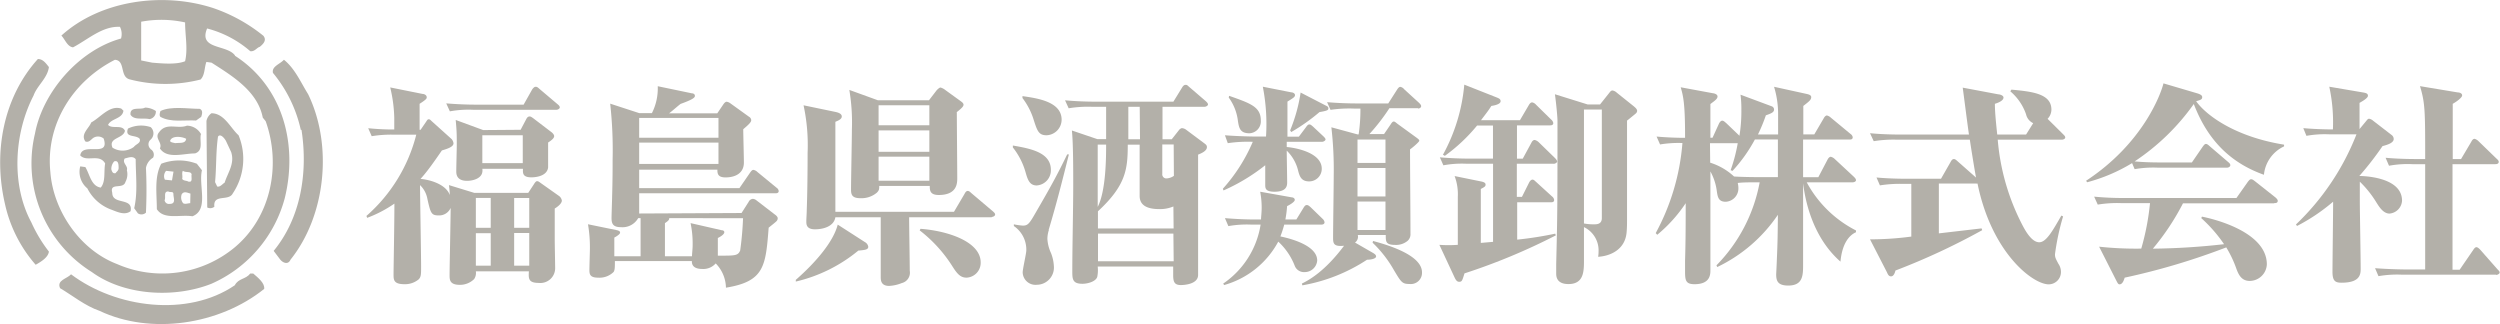 <svg xmlns="http://www.w3.org/2000/svg" viewBox="0 0 351.16 45.52"><defs><style>.cls-1{fill:#b3b0a9;}</style></defs><g id="レイヤー_2" data-name="レイヤー 2"><g id="レイヤー_1-2" data-name="レイヤー 1"><path class="cls-1" d="M59.08,18.23l.76-1.11c.15-.22.21-.37.39-.37s.3.18.42.28l2.78,2.5a1.08,1.08,0,0,1,.27.6c0,.52-.93.79-1.63,1-1,1.45-2,2.9-3,4,1.18.09,3.54.69,4.11,2.26,0-.3-.06-1-.12-1.39l3.56,1.09h7.58L75,25.87c.09-.15.27-.42.42-.42s.18,0,.55.27l2.56,1.81a1,1,0,0,1,.39.64c0,.45-.69.94-1,1.12,0,.69,0,4.1,0,4.4,0,.52.06,3.48.06,4a2.08,2.08,0,0,1-2.3,2.05c-1.48,0-1.45-.63-1.39-1.63H66.84a1.54,1.54,0,0,1-.24,1.09,2.83,2.83,0,0,1-2,.81c-1.45,0-1.45-.72-1.45-1.38,0-1.33.15-7.92.15-9.43a1.75,1.75,0,0,1-1.66,1.06c-1.06,0-1.15-.3-1.6-2.29A3.57,3.57,0,0,0,59,26c0,1.63.15,9.61.15,11.42,0,1.12,0,1.45-.33,1.81a3,3,0,0,1-2,.69c-1.54,0-1.54-.63-1.54-1.38,0-.94.12-7.07.12-9.94a17.37,17.37,0,0,1-3.83,2l-.1-.27a22.51,22.51,0,0,0,7-11.41h-3a17.08,17.08,0,0,0-3.26.21l-.49-1.12a34.76,34.76,0,0,0,3.66.18V16.54a20,20,0,0,0-.57-4.26l4.53.91c.18,0,.6.12.6.48,0,.15,0,.27-1,.91v3.65ZM73.55,14.7l1.21-2.15c.06-.08.27-.36.45-.36s.24,0,.57.3l2.54,2.15c.15.12.31.27.31.45s-.28.33-.46.33H66.45a14.45,14.45,0,0,0-3.26.22l-.51-1.12c1.45.12,2.87.18,4.31.18Zm-.42,3.53.78-1.48c.15-.3.3-.39.48-.39s.27.09.46.21l2.62,2s.37.28.37.55-.3.54-.85.9c0,.58,0,3.11,0,3.51-.18,1.38-2.17,1.38-2.35,1.38-1.24,0-1.21-.6-1.18-1.2H67.75a1.33,1.33,0,0,1-.06.69c-.3.76-1.39,1-2.08,1-1.52,0-1.52-1-1.52-1.36,0-.57.07-3.17.07-3.68,0-1.45,0-1.85-.15-3.51l3.86,1.42ZM66.84,32h2.09v-4.2H66.84Zm0,5.32h2.09V32.76H66.84Zm.91-14.41h5.68V19H67.75Zm6.59,4.9H72.22V32h2.12Zm0,4.92H72.22v4.59h2.12Z"/><path class="cls-1" d="M104.16,29.92l1-1.57a.73.73,0,0,1,.58-.42.88.88,0,0,1,.51.21l2.6,2c.18.12.39.33.39.51a.58.58,0,0,1-.18.43c-.15.15-.6.51-1.09.9-.42,5.41-.6,7.55-6,8.43A5,5,0,0,0,100.53,37a2.3,2.3,0,0,1-1.87.78c-1.45,0-1.48-.78-1.48-1.11H86.37c0,.84,0,1.26-.18,1.53A2.82,2.82,0,0,1,84,39c-1.12,0-1.21-.48-1.21-1.06s.07-2.59.07-3a19,19,0,0,0-.27-3.44l4,.82c.39.09.51.18.51.36s-.36.45-.81.69c0,1.42,0,1.6,0,2.63h3.69V30.64h-.34a2.52,2.52,0,0,1-2.41,1.27c-1.09,0-1.33-.45-1.33-1.27,0-.48.08-2.62.08-3,.07-2.39.07-4.17.07-5.2a59.06,59.06,0,0,0-.34-7.88l4.08,1.33h1.78a7.69,7.69,0,0,0,.82-3.78l4.8,1c.21,0,.42.12.42.36s-.3.51-2,1.12c-.27.18-1.18,1-1.63,1.33h6.77l.84-1.24c.12-.18.3-.39.48-.39a1.14,1.14,0,0,1,.46.18l2.68,1.93a.58.58,0,0,1,.31.48c0,.27-.31.58-1.12,1.27,0,.73.09,4,.09,4.68,0,1.57-1.3,2.09-2.57,2.09-1,0-1.17-.43-1.15-1.09H89.78v2.6h14.08l1.5-2.18c.13-.18.28-.39.46-.39a1.05,1.05,0,0,1,.57.3l2.69,2.21a.65.65,0,0,1,.3.45c0,.3-.27.33-.45.33H89.78v2.84ZM89.78,19.35h11.14V16.57H89.78Zm0,3.68h11.14v-3H89.78ZM94,30.64c0,.18,0,.31-.6.7V36h3.8c0-.33.09-1.06.09-1.48A14,14,0,0,0,97,31.34l4.38,1c.18,0,.36.09.36.28s-.24.48-.91.81c0,.52,0,2.06,0,2.48h.33c2.09,0,2.51,0,2.81-.73a44.5,44.5,0,0,0,.4-4.53Z"/><path class="cls-1" d="M120.6,35.17a21.45,21.45,0,0,1-8.82,4.38v-.24c2.9-2.54,5.29-5.4,5.89-7.76L121.48,34a.91.91,0,0,1,.48.66c0,.42-.48.45-1.36.54m18.69-4.68H127.7c0,1.18.09,6.46.09,7.52a1.5,1.5,0,0,1-1.12,1.72,5.48,5.48,0,0,1-1.78.4c-1.18,0-1.18-.85-1.18-1.27,0-1.3,0-7.16,0-8.37h-6.37c-.21,1.27-1.66,1.69-2.87,1.69s-1.21-.72-1.21-1.11.06-1.15.06-1.57c.09-2.48.12-5.56.12-8.07a26.51,26.51,0,0,0-.57-6.67l4.47.93c.33.07.9.22.9.64s-.63.63-.9.75V27.75c0,.33,0,1.72,0,2H134l1.48-2.51c.06-.12.21-.42.45-.42s.42.24.54.33l3,2.54c.16.15.31.27.31.45s-.27.33-.46.33m-4.92-14.7c0,1.45.06,7.94.06,9.24,0,.69,0,2.38-2.6,2.38-1.26,0-1.26-.69-1.26-1.27h-7.1c0,.43,0,.61-.33.94a3.35,3.35,0,0,1-2.3.78c-1.08,0-1.33-.39-1.33-1.17,0-1.36.12-7.25.12-8.46a27.56,27.56,0,0,0-.36-5.58l4,1.45h7.19l1-1.3c.15-.21.48-.49.61-.49a1.91,1.91,0,0,1,.69.36L135,14.25c.16.12.34.27.34.45s-.09.39-1,1.09m-3.8-1h-7.13v2.81h7.13Zm0,3.53h-7.13v3h7.13Zm0,3.69h-7.13v3.38h7.13ZM135.76,39c-.87,0-1.33-.58-1.93-1.51a19.55,19.55,0,0,0-4.65-5.13l.12-.22c3.95.3,8.45,1.85,8.45,4.72a2.08,2.08,0,0,1-2,2.14"/><path class="cls-1" d="M145.62,26.05c-1,0-1.27-.81-1.57-1.87a10,10,0,0,0-1.78-3.47v-.27c2.38.42,5.34.93,5.34,3.41a2.13,2.13,0,0,1-2,2.2m1.72,6.26a4.08,4.08,0,0,0-.21,1.24,5.48,5.48,0,0,0,.51,2,5.82,5.82,0,0,1,.4,1.81A2.42,2.42,0,0,1,145.65,40a1.8,1.8,0,0,1-2-1.73c0-.51.51-2.65.51-3.11a4,4,0,0,0-1.75-3.41v-.24a9,9,0,0,0,1.27.18c.72,0,.93-.3,1.9-2,1.93-3.32,2.9-5.07,4.32-8h.24c-.88,3.53-1.78,7.09-2.84,10.6M147,19c-1.09,0-1.3-.61-1.78-2.09a9.8,9.8,0,0,0-1.6-3.14v-.27c2.05.3,5.5.76,5.5,3.32A2.2,2.2,0,0,1,147,19m22.29-4h-6v4.56h1.3l1-1.27A.74.74,0,0,1,166,18a1.1,1.1,0,0,1,.63.24l2.48,1.85c.24.18.42.3.42.57,0,.57-.85.9-1.24,1.06V38.62c0,1.36-2.12,1.42-2.41,1.42-.88,0-1.09-.4-1.09-1.39,0-.18,0-1,0-1.21h-10.6a4.72,4.72,0,0,1-.06,1.42c-.15.63-1.24,1-2.09,1-1.42,0-1.42-.69-1.42-1.81,0-3.38.13-8.75.13-12.14,0-1.93,0-5.86-.19-7.58l3.57,1.21h1.24V15h-2a16.56,16.56,0,0,0-3.26.21l-.51-1.12c1.45.13,2.87.19,4.32.19h10.9l1.23-2c.09-.15.25-.36.46-.36s.21,0,.54.3l2.33,2c.06.06.3.27.3.45s-.3.33-.48.33m-4.38,14a4.8,4.8,0,0,1-2,.37c-2.17,0-2.74-.88-2.74-1.84V20.32h-1.67c0,3.47-.27,5.73-4.19,9.36v2.41h10.63Zm-10.63-8.69v8.75c1.18-2.29,1.18-7.09,1.18-8.75Zm10.63,12.5H154.23v3.89h10.63ZM160.09,15h-1.6c0,.21,0,.42,0,2.39v2.17h1.64Zm4.77,5.29h-1.6v4.13a.57.57,0,0,0,.63.64,2,2,0,0,0,1-.36Z"/><path class="cls-1" d="M185.62,31.55h-5.23a17,17,0,0,1-.54,1.66c1.87.39,5.17,1.39,5.17,3.38a1.76,1.76,0,0,1-1.76,1.63,1.39,1.39,0,0,1-1.39-.87,9.09,9.09,0,0,0-2.32-3.41,12.44,12.44,0,0,1-7.61,6.1l-.12-.21a12.33,12.33,0,0,0,5.25-8.28H175.8a14.79,14.79,0,0,0-3.26.21l-.48-1.12c1.42.12,2.87.19,4.29.19h.78c0-.4.09-.94.09-1.72a12.12,12.12,0,0,0-.21-2.18l4.44.79c.13,0,.42.09.42.36s-.69.69-1.08.87a15.6,15.6,0,0,1-.24,1.88h1.54l1-1.63c.15-.25.28-.4.46-.4s.3.09.57.33l1.66,1.61a.79.79,0,0,1,.27.48c0,.24-.21.33-.45.33m0-11.63h-4.86v.73c1.08.09,4.92.73,4.92,3.05a1.77,1.77,0,0,1-1.78,1.78c-1.15,0-1.36-.79-1.57-1.63a5.78,5.78,0,0,0-1.57-2.69c0,.7.06,3.78.06,4.41,0,.45,0,1.36-1.78,1.36-1.3,0-1.3-.51-1.3-1s0-2.05,0-2.72a26.72,26.72,0,0,1-5.86,3.54l-.09-.24a23.75,23.75,0,0,0,4.2-6.59,19.29,19.29,0,0,0-3.51.19L172.06,19c1.87.15,4,.18,4.29.18h1.48a27.41,27.41,0,0,0-.45-7l4,.79c.18,0,.52.12.52.39s-.27.42-1.06.91V19.2h1.6l1-1.33c.21-.3.33-.39.48-.39s.27.09.54.33l1.42,1.33c.12.12.31.3.31.45s-.28.33-.49.33m-10.21-1.2c-1.33,0-1.45-.79-1.6-1.67a6.94,6.94,0,0,0-1.3-3.35l.06-.24c3,1.06,4.45,1.54,4.45,3.47a1.67,1.67,0,0,1-1.61,1.79m9.88-3a27,27,0,0,1-4,2.83l-.15-.24A22.74,22.74,0,0,0,182.69,13l3.56,1.84c.18.09.34.15.34.39s-.16.33-1.27.52m13.89-.55h-4.05a27.83,27.83,0,0,1-2.81,3.63h2.06l.93-1.36c.15-.24.28-.4.43-.4s.27.12.51.31l2.75,2c.15.12.33.24.33.39s-.9.94-1.3,1.21c0,3.29.06,8.55.06,11.84a1.24,1.24,0,0,1-.39,1,2.52,2.52,0,0,1-1.75.58c-1.36,0-1.33-.48-1.33-1.39h-3.93a1,1,0,0,1-.39,1.06l2.57,1.48c.18.12.39.24.39.48s-.51.45-1.27.45a24,24,0,0,1-9.09,3.6l-.06-.25c.91-.45,3.17-1.63,5.92-5.31-1.48.15-1.54-.33-1.54-1.15,0-1.24.09-7.31.09-8.66a52.11,52.11,0,0,0-.33-6.83l3.68,1h.15a23.73,23.73,0,0,0,.25-3.63h-.94a18,18,0,0,0-3.26.18l-.48-1.08c1.41.12,2.86.18,4.28.18H195l1.24-1.94c.15-.24.3-.39.45-.39a.89.89,0,0,1,.55.34l2.08,1.9c.15.15.3.3.3.48s-.21.33-.45.33m-4.56,4.35h-3.93v3.29h3.93Zm0,4h-3.93v4h3.93Zm0,4.71h-3.93v4h3.93ZM198,39.89c-1.05,0-1.18-.24-2.2-1.94a16.67,16.67,0,0,0-3-3.86l.06-.24c2.72.72,6.88,2.14,6.88,4.41A1.57,1.57,0,0,1,198,39.89"/><path class="cls-1" d="M218.22,23h-5.16v4.65h.72l1-2c.09-.18.27-.42.48-.42s.36.21.48.3L218,27.59a.72.72,0,0,1,.3.49c0,.33-.27.33-.45.33h-4.74v5.25a50.37,50.37,0,0,0,5.34-.84l.09.24a86.33,86.33,0,0,1-12.83,5.34c-.33,1.06-.36,1.18-.76,1.18-.24,0-.42-.15-.63-.6l-2.14-4.59a18.37,18.37,0,0,0,2.59,0V27.65a7.28,7.28,0,0,0-.45-2.92l3.68.75c.46.09.67.21.67.45s-.12.33-.67.61v7.58l1.72-.15V23H206a14.22,14.22,0,0,0-3.26.22l-.49-1.12c1.43.12,2.84.18,4.29.18h3.17V17.63h-2.23a23.88,23.88,0,0,1-4.53,4.26l-.27-.15a25,25,0,0,0,3-9.85l4.43,1.75c.46.18.67.27.67.58s-.48.54-1.3.66c-.36.57-.48.73-1.45,2h5.47l1.24-2.11c.09-.15.24-.39.48-.39a1,1,0,0,1,.54.33l2.12,2.08a.82.82,0,0,1,.3.49c0,.3-.27.33-.45.33h-4.65v4.68h.81l1.21-2.23c.09-.19.24-.4.48-.4a1.32,1.32,0,0,1,.55.31l2.29,2.23s.3.3.3.48-.3.33-.48.33m11.45-7c-.7.57-.91.75-1.15.93V31c0,.33,0,1-.06,1.63-.21,2.5-2.39,3.35-4,3.44a4.19,4.19,0,0,0,.06-.75,3.62,3.62,0,0,0-2.05-3.42v4.62c0,1.57,0,3.38-2.18,3.38-1.72,0-1.72-1.14-1.72-1.51,0-.18,0-1.08,0-1.29.18-7.22.18-8.52.18-20.15,0-.51-.18-2.44-.36-3.71L223,14.67h1.75L226,13.1c.21-.27.3-.39.51-.39a1.16,1.16,0,0,1,.58.3l2.41,1.93c.13.12.46.36.46.64a.55.55,0,0,1-.27.42M225,15.39h-2.51v16a7.19,7.19,0,0,0,1.42.12c.36,0,1.09,0,1.09-.88Z"/><path class="cls-1" d="M240.62,13.1c.11,0,.63.12.63.45s-.34.57-1,1.06v4.74h.3l.91-2c.06-.12.24-.4.45-.4s.39.21.55.33l1.87,1.79a21.37,21.37,0,0,0,.27-3.62,15.75,15.75,0,0,0-.12-2.15l4.38,1.63a.48.48,0,0,1,.33.45c0,.4-.39.55-1.15.82a23.39,23.39,0,0,1-1.11,2.69h2.83V16.12a13.1,13.1,0,0,0-.57-3.93l4.56,1c.42.09.66.21.66.45,0,.39-.3.61-1.11,1.24,0,.58,0,3.38,0,4h1.54l1.33-2.27c.06-.12.24-.39.45-.39a1.23,1.23,0,0,1,.54.3l2.78,2.3a.68.68,0,0,1,.3.45c0,.33-.27.33-.45.33h-6.52v5.29h2.14l1.3-2.48c.09-.18.27-.39.45-.39a1.2,1.2,0,0,1,.54.3l2.69,2.5c.09.1.31.28.31.49s-.31.3-.46.3h-6.46a16.2,16.2,0,0,0,6.92,6.76v.25c-.94.42-1.94,1.54-2.18,4.13-4.1-3.59-5-9-5.25-11,0,2.09,0,9.48,0,11.36,0,1.54,0,3-2.09,3-1.48,0-1.69-.67-1.69-1.57,0-.06.09-1.81.09-2,.12-2.72.12-3.62.15-6.37a21.43,21.43,0,0,1-8.52,7.34l-.11-.24a22.45,22.45,0,0,0,6.07-11.66h-.76c-.48,0-1.69,0-2.32.09a3.21,3.21,0,0,1,.09.64,1.88,1.88,0,0,1-1.78,2c-1,0-1.12-.64-1.24-1.42a7.78,7.78,0,0,0-.91-2.84V37.92c0,.61,0,2-2.23,2-1.24,0-1.33-.54-1.33-1.81,0-.21,0-1.2,0-1.48.06-2,.09-3.74.09-8.09a20.27,20.27,0,0,1-4,4.44l-.21-.24a31.7,31.7,0,0,0,3.75-12.65,15.72,15.72,0,0,0-3.14.2l-.49-1.11c1.27.12,2.75.18,4,.18V19c0-4.56-.27-5.53-.61-6.74Zm-.4,9.75a8.75,8.75,0,0,1,3.35,1.94c.79.06,2.51.09,3.36.09h2.8V19.59H246.5A21.35,21.35,0,0,1,243.36,24l-.27-.09a22.88,22.88,0,0,0,1-3.8h-3.9Z"/><path class="cls-1" d="M289.55,19.62h-8.94a31.57,31.57,0,0,0,3.62,12.29c.37.67,1.21,2.12,2.21,2.12s1.9-1.66,3.11-3.75l.24.12a33.51,33.51,0,0,0-1.14,5.32c0,.42.09.6.48,1.33a2,2,0,0,1,.36,1.11,1.73,1.73,0,0,1-1.72,1.78c-2.21,0-8-4.37-10-14.16a.59.59,0,0,1-.21,0h-5.22v7l6-.7.09.25A95,95,0,0,1,266.24,38c-.06.28-.24.82-.61.82s-.48-.36-.6-.61l-2.36-4.59a43.53,43.53,0,0,0,5.8-.39v-7.4h-1.15a17.71,17.71,0,0,0-3.26.21l-.48-1.11c1.87.18,4,.18,4.29.18h4.77L274,22.73c.09-.18.24-.39.45-.39s.4.21.54.33l2.57,2.27c-.27-1.48-.63-3.72-.87-5.32H266.45a17.39,17.39,0,0,0-3.26.21l-.52-1.12c1.87.19,4,.19,4.32.19h9.58c-.16-1-.82-6.23-.88-6.59l5,.94c.21,0,.73.15.73.45,0,.49-.91.79-1.21.88,0,.93.09,2.08.33,4.32h4.05l1-1.6a1.8,1.8,0,0,1-1-1.24,7.38,7.38,0,0,0-2.21-3.23l.15-.24c2.84.27,5.62.54,5.62,2.81a1.88,1.88,0,0,1-.54,1.29l2.17,2.15c.21.21.31.3.31.48s-.28.3-.46.3"/><path class="cls-1" d="M318,24.55c-4.51-1.61-7.83-4.66-9.85-9.94a31.52,31.52,0,0,1-8.31,8.06c1.27.12,2.54.15,3.81.15h4.23l1.51-2.2c.12-.15.27-.4.45-.4s.3.1.57.34l2.57,2.2c.18.15.3.27.3.45s-.24.34-.45.34h-9.73a15.3,15.3,0,0,0-3.26.21l-.36-.85a23.82,23.82,0,0,1-6.31,2.69l-.15-.21c7.91-5.19,10.48-12.08,10.87-13.68l4.71,1.39c.61.18.73.36.73.54,0,.33-.21.39-.85.58,1.42,2,5.5,5,12.35,6.1v.24a4.92,4.92,0,0,0-2.83,4m1.41,4H306.63a34.22,34.22,0,0,1-4.23,6.37,97.29,97.29,0,0,0,10-.63,20.13,20.13,0,0,0-3.2-3.66l.09-.21c1.41.27,9.12,2.06,9.12,6.71A2.43,2.43,0,0,1,316,39.46c-1.12,0-1.54-.84-1.84-1.63a15.92,15.92,0,0,0-1.45-3.08A96.31,96.31,0,0,1,298.44,39c-.11.36-.3.94-.72.94-.21,0-.3-.25-.42-.46l-2.45-4.83a48.5,48.5,0,0,0,5.92.27A35.19,35.19,0,0,0,302,28.53h-4.08a16.56,16.56,0,0,0-3.26.21l-.51-1.12a41.43,41.43,0,0,0,4.31.19h15.68l1.6-2.27c.15-.18.27-.36.45-.36s.27.06.58.3l2.87,2.27c.09.09.3.27.3.45,0,.33-.3.33-.49.33"/><path class="cls-1" d="M335.63,30c-.87,0-1.47-1-1.78-1.48a14.79,14.79,0,0,0-2.38-3l0,2.72c0,1.36.12,8,.12,9.54,0,.82-.15,1.93-2.69,1.93-.84,0-1.27-.21-1.27-1.51s.09-8.3.09-9.87a26.3,26.3,0,0,1-5.07,3.41l-.15-.21A35.22,35.22,0,0,0,331,18.87h-3.77a14.51,14.51,0,0,0-3.26.21L323.53,18c2.05.18,4,.18,4.16.18a23.51,23.51,0,0,0-.51-6L332,13c.3.06.61.12.61.45s-.76.76-1.18,1v3.68h0l.9-1.09c.25-.3.28-.36.46-.36a1.15,1.15,0,0,1,.54.27l2.59,2a.71.71,0,0,1,.31.57c0,.54-.85.82-1.57,1a43.13,43.13,0,0,1-3.26,4.2c.45,0,6,.09,6,3.47A1.92,1.92,0,0,1,335.63,30m15,8.58H337.35a15.3,15.3,0,0,0-3.26.21l-.48-1.12c1.87.15,4,.18,4.29.18h2.75V23.06h-1.81a14.49,14.49,0,0,0-3.27.22l-.48-1.12c1.87.18,4,.18,4.29.18h1.27c0-6.68,0-7.85-.73-10.24l5.29.88c.21,0,.63.09.63.42s-.87.94-1.32,1.18v7.76h1.17l1.45-2.45c.06-.12.21-.39.45-.39a1.23,1.23,0,0,1,.55.33l2.53,2.45c.28.24.31.36.31.45,0,.27-.25.33-.49.33h-6V37.89h1l1.9-2.77c.15-.22.28-.4.46-.4s.42.24.51.33l2.45,2.78c.21.21.3.3.3.46s-.3.33-.49.33"/><path class="cls-1" d="M6.87,9.42C6.66,11,5.22,12,4.71,13.43,2,18.68,1.52,25.88,4.4,31.23a20.11,20.11,0,0,0,2.47,4.11c-.11.83-1.13,1.44-1.86,1.85A19.21,19.21,0,0,1,.7,28.66C-1,21.35.49,13.64,5.32,8.29c.73,0,1.14.62,1.55,1.13"/><path class="cls-1" d="M33,7.78C31.86,6.23,27.85,7,29.09,4a14.94,14.94,0,0,1,6.06,3.19c.62.1.93-.51,1.34-.61.51-.42,1-.93.51-1.55a23,23,0,0,0-7.09-3.91C22.81-1.17,14.07.06,8.62,5c.51.51.82,1.55,1.64,1.65,2.16-1.14,4.12-3,6.59-2.88A2.24,2.24,0,0,1,17,5.41C11.09,7.05,6,12.92,4.91,18.78a18,18,0,0,0,8,19.44c4.52,3.29,11.51,3.71,16.76,1.65A18.27,18.27,0,0,0,40,27.83c1.85-7.5-.21-15.63-7-20M19.83,3.05a15.42,15.42,0,0,1,6.17.1c0,1.85.41,3.7,0,5.45-1.24.51-3.29.31-4.63.2l-1.54-.31ZM33,34.72a15.91,15.91,0,0,1-16.56,2.37c-5.24-2-8.94-7.51-9.36-12.86-.72-6.79,3.19-12.85,9.06-15.83,1.54.09.61,2.46,2.16,2.77a20,20,0,0,0,9.87,0c.62-.61.52-1.65.82-2.47l.72.1c2.89,1.85,6.48,4,7.2,7.72l.41.51c2.17,6.07.82,13.37-4.32,17.69"/><path class="cls-1" d="M43.28,13.23c3.5,7.2,2.47,17.07-2.47,23.24-.31.72-1,.51-1.44,0l-.93-1.23c3.81-4.63,4.84-11,3.91-17h-.1a18.89,18.89,0,0,0-3.91-8c-.21-.92,1-1.23,1.54-1.85,1.55,1.24,2.37,3.19,3.4,4.84"/><path class="cls-1" d="M21.89,15.59A1.06,1.06,0,0,1,21,16.73c-.93-.21-2.16.2-2.67-.62-.11-1.24,1.44-.62,2.05-1a2.87,2.87,0,0,1,1.55.51"/><path class="cls-1" d="M28.06,15.29c.51.2.31.82.2,1.13l-.72.51c-1.64-.1-3.49.31-5-.51-.2-.21-.1-.52,0-.83,1.55-.72,3.81-.3,5.56-.3"/><path class="cls-1" d="M33.51,19c-1.13-1-2-3.09-3.81-3.09A1.73,1.73,0,0,0,29,17l.11,12.14a.92.92,0,0,0,1-.1c-.2-1.86,2-.72,2.58-1.86A8.71,8.71,0,0,0,33.51,19m-2,6.68c-.3.21-.61.62-1,.52l-.3-.62c.2-2.06.1-4.22.41-6.38.31-.51.92.21,1.13.62l.72,1.54C33,23,32,24.23,31.55,25.67"/><path class="cls-1" d="M28.26,18.88a2.32,2.32,0,0,0-2-1.23c-1.34.52-2.88-.51-3.91.92-.72.83.52,1.45.11,2.27,1,1.54,3.29.71,4.93.71,1.23-.4.62-1.74.82-2.67m-3.6,1.23c-.31-.09-.61-.09-.72-.3.21-.83,1.75-.62,2.26-.31-.1.72-.92.52-1.54.61"/><path class="cls-1" d="M21.17,20.94a.87.87,0,0,1,0-1.34,1.18,1.18,0,0,0,0-1.74,4.2,4.2,0,0,0-3.19.2c-.52,1.34,1.13.82,1.64,1.44.21.61-.51.72-.82,1.14a2.65,2.65,0,0,1-3,.1c-.62-1.44,1.54-1.24,1.75-2.37-.41-.93-1.75-.2-2.37-.82.41-.93,2-.82,2.16-2l-.31-.3c-1.65-.52-2.88,1.23-4.22,1.95-.3.82-1.54,1.64-.82,2.67.52.2.82-.31,1.13-.51a1.24,1.24,0,0,1,1.44.1c.93,2.78-3,.41-3.29,2.37.93,1,2.67-.31,3.5,1.13-.21,1.13.1,2.57-.62,3.39-1.34-.2-1.54-1.85-2.16-2.88l-.72-.1a3,3,0,0,0,1,3.09,6.11,6.11,0,0,0,3.4,3c.82.31,1.85.82,2.67.21.41-2-2.57-.83-2.57-2.58-.42-1.54,1.54-.41,1.85-1.54a2.26,2.26,0,0,0,.2-1.64c.21-.62-.71-1-.3-1.65.51-.11,1.13-.41,1.54.1,0,2.26.31,4.63-.21,6.89l.52.72a.92.92,0,0,0,1.13-.1c.1-2.16.1-4.22,0-6.28a2.12,2.12,0,0,1,1-1.44.89.89,0,0,0-.41-1.23m-4.84,3.4c-.41.1-.51-.21-.61-.52a1.57,1.57,0,0,1,.4-1.13c.62-.21.62.51.62.92s-.31.52-.41.73"/><path class="cls-1" d="M28.37,23.92,27.65,23a7,7,0,0,0-5,0c-1,1.85-.62,4.21-.62,6.38,1,1.54,3.29.72,5,1,2.36-.92.82-4.32,1.34-6.48m-5,.1,1,.11-.21,1.23-1-.1A1.12,1.12,0,0,1,23.33,24m.51,4.64a.61.61,0,0,1-.72-.52c.21-.41-.2-1.23.52-1.23.3.2.72-.1.72.41s.4,1.34-.52,1.34m2.88-.1c-.31,0-.72.19-1,0a1.31,1.31,0,0,1-.2-1.24c.31-.51.82-.21,1.23-.11Zm-.2-3c-.32-.21-.72-.1-.93-.41.1-.41-.1-.82.1-1.14.41.32,1.13,0,1.23.52-.1.31.21,1.13-.4,1"/><path class="cls-1" d="M35.57,38.42c.71.62,1.64,1.35,1.54,2.16C30.83,45.63,21.17,47.07,14,43.67c-2.06-.71-3.81-2.16-5.56-3.19-.52-1.13,1-1.33,1.54-1.95,6.28,4.73,16.36,6.07,23,1.54.52-1,1.54-.82,2.17-1.65Z"/></g></g></svg>